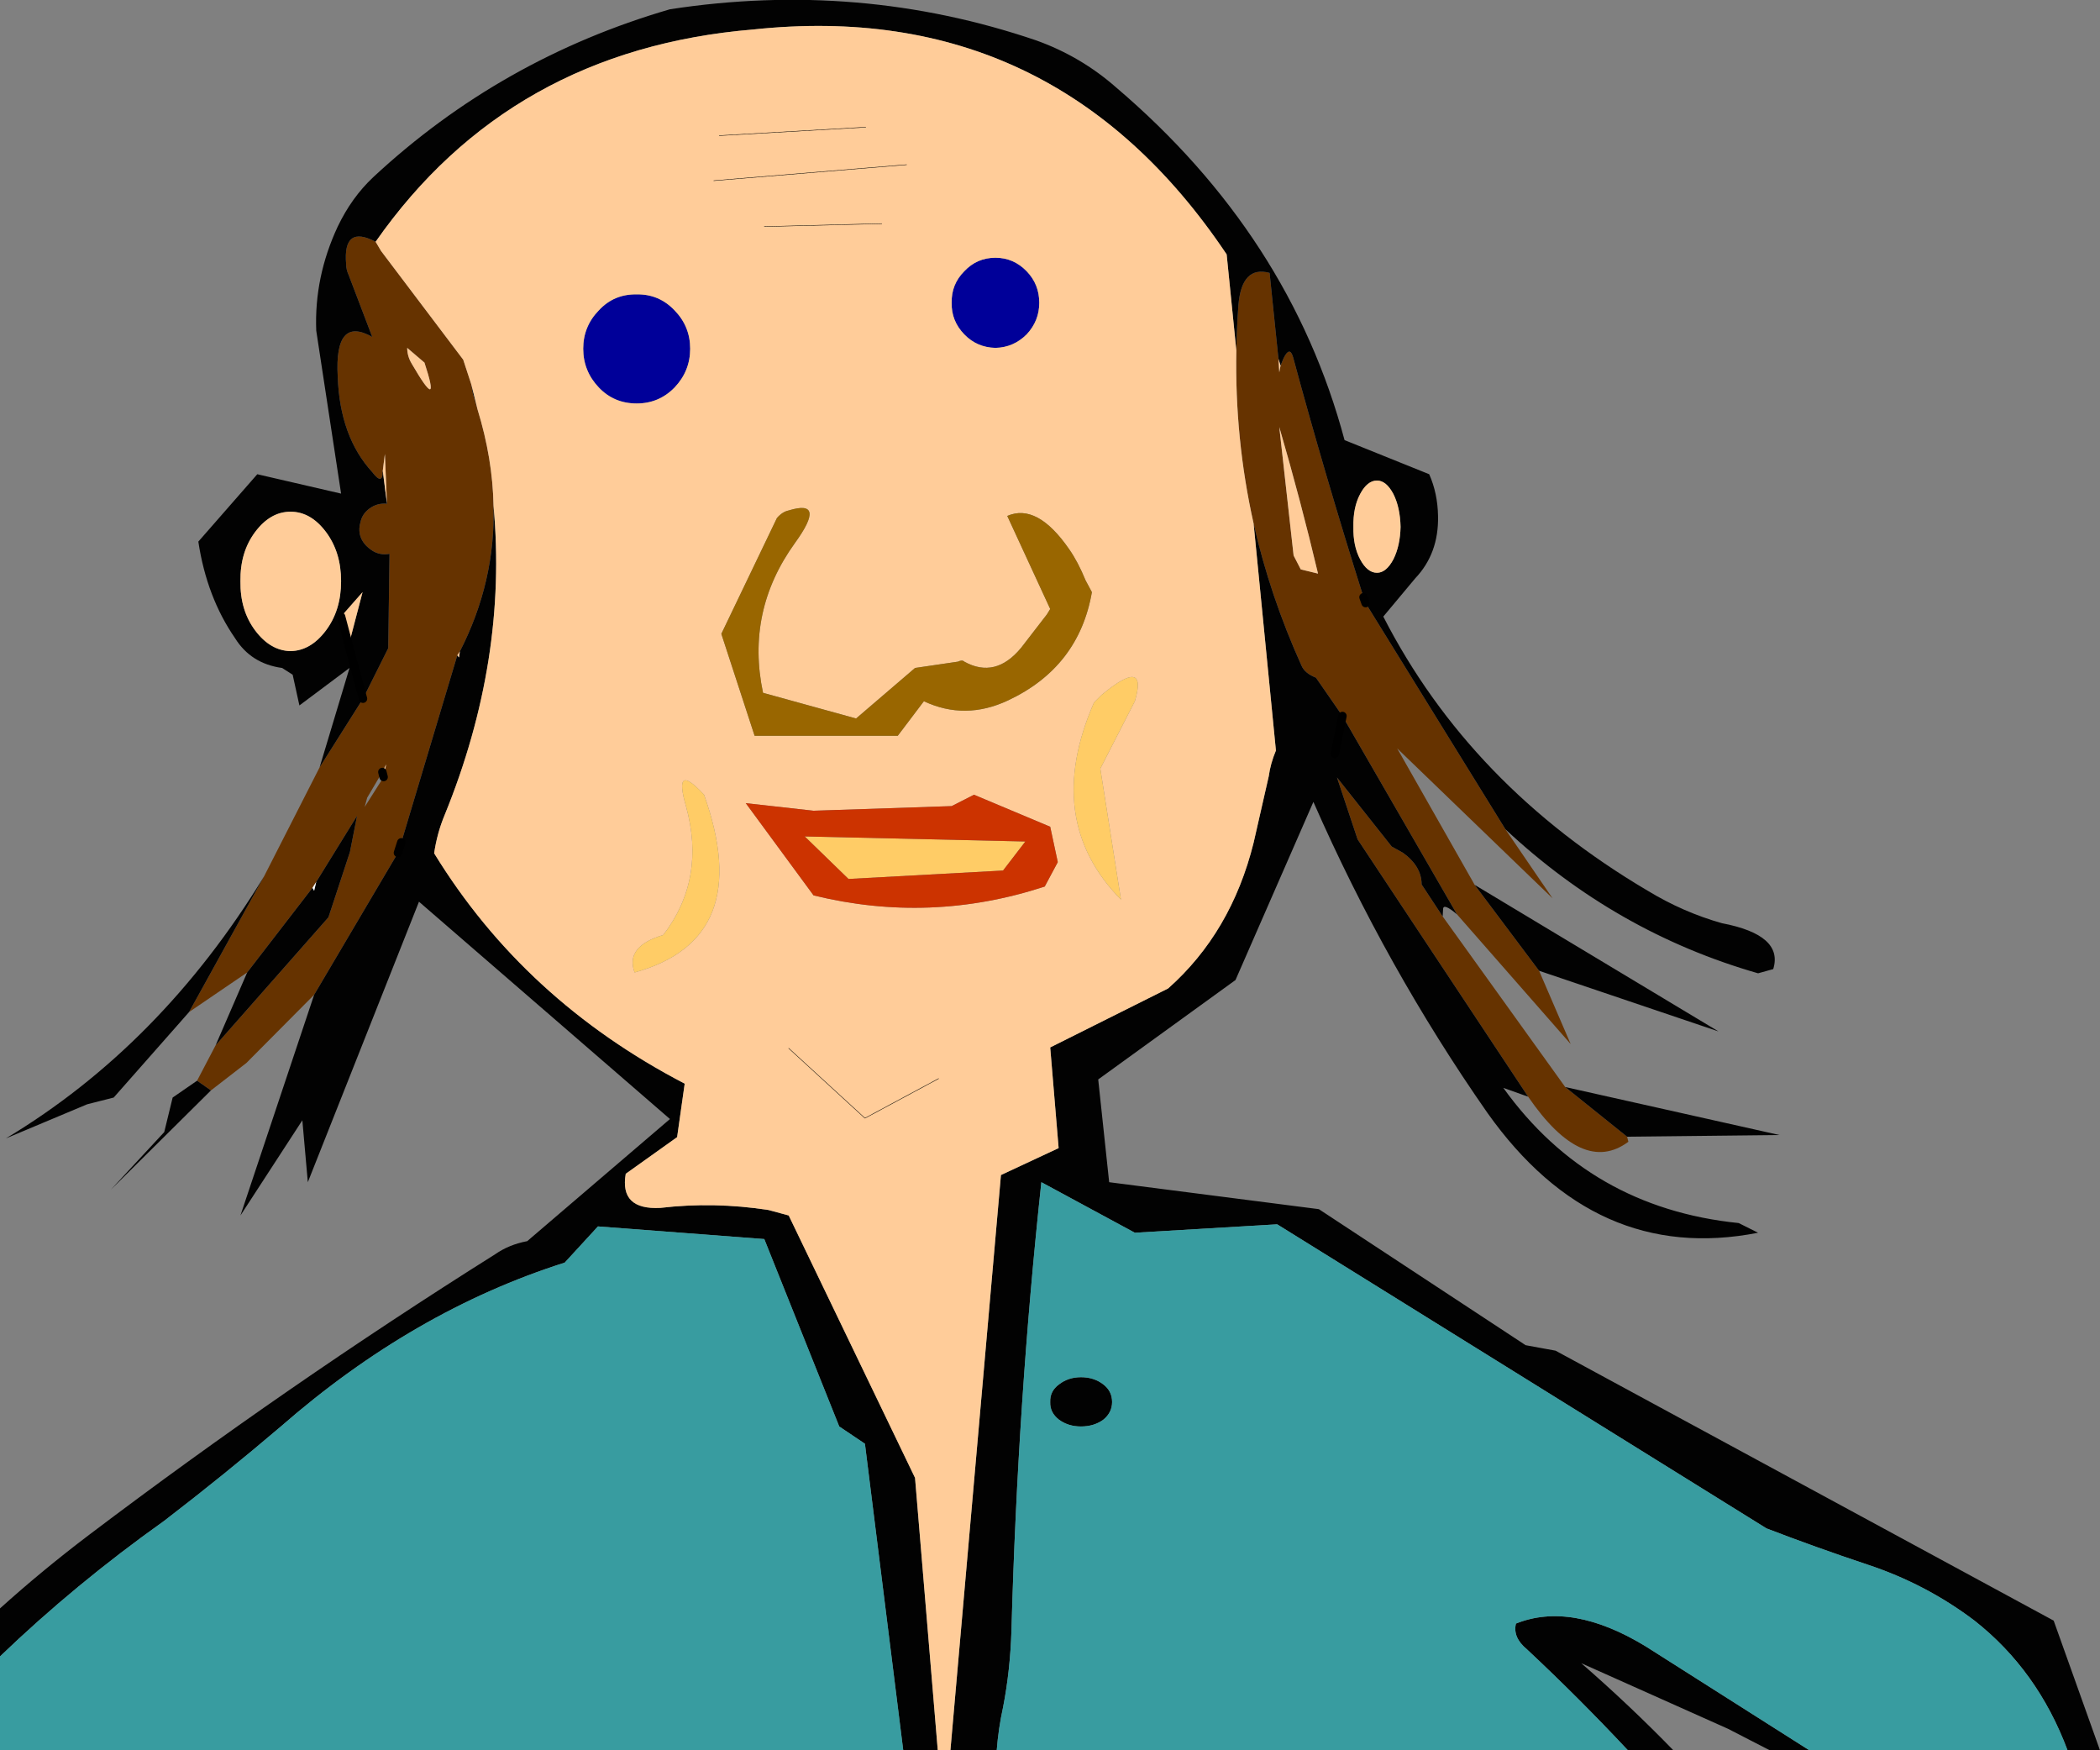 <?xml version="1.0" encoding="UTF-8" standalone="no"?>
<svg xmlns:xlink="http://www.w3.org/1999/xlink" height="207.8px" width="249.35px" xmlns="http://www.w3.org/2000/svg">
  <rect width="100%" height="100%" fill="#808080" stroke="none"/>
  <g transform="matrix(1.0, 0.0, 0.0, 1.0, 16.0, -206.2)">
    <path d="M130.8 247.8 Q130.85 245.1 131.05 242.4 131.45 237.7 134.75 238.6 L135.8 248.8 135.9 250.4 136.05 249.6 136.4 248.75 Q137.15 247.2 137.55 248.65 141.25 262.35 145.9 277.1 L146.15 277.8 162.75 304.65 168.35 312.85 149.9 295.05 159.1 311.25 166.75 321.45 170.5 330.15 157.0 314.75 143.4 291.2 140.25 286.65 Q138.95 286.15 138.55 285.25 134.8 276.95 132.85 268.35 130.6 258.3 130.8 247.8 M135.9 256.9 L137.6 272.15 138.45 273.8 140.1 274.2 140.5 274.3 Q138.45 265.65 135.9 256.9 M165.45 336.4 L145.2 305.85 142.75 298.5 149.25 306.7 150.6 307.45 Q152.8 309.05 152.8 311.2 L155.3 315.0 169.85 335.25 177.2 341.15 177.35 341.75 Q171.9 345.8 165.45 336.4 M28.6 234.9 L29.25 236.0 39.0 248.9 39.95 251.8 40.15 252.95 40.7 254.8 Q42.5 260.65 42.6 266.25 42.85 275.25 38.6 283.55 L38.3 284.0 31.65 306.2 31.25 307.45 21.3 324.3 13.25 332.4 9.05 335.65 7.4 334.5 9.6 330.3 23.0 315.1 25.55 307.35 26.4 303.05 21.55 310.9 21.1 311.6 13.35 321.65 6.45 326.35 15.35 310.25 21.95 297.3 27.1 289.15 30.1 283.15 30.25 271.95 Q29.15 272.15 28.25 271.6 27.3 271.0 26.9 270.15 26.5 269.25 26.8 268.2 27.0 267.2 27.9 266.55 28.8 265.9 29.95 266.0 L29.7 260.1 29.45 262.1 Q29.45 263.9 28.2 262.25 24.35 258.05 24.1 250.9 23.7 243.65 28.2 246.2 L25.4 238.85 Q25.1 238.2 25.1 237.55 24.7 232.85 28.6 234.9 M32.9 249.4 Q36.45 255.5 34.4 249.25 L32.35 247.5 Q32.35 248.5 32.9 249.4 M29.4 297.85 L27.6 300.9 27.3 302.0 29.55 298.45 29.85 296.95 29.4 297.85" fill="#663300" fill-rule="evenodd" stroke="none"/>
    <path d="M135.8 248.8 L134.75 238.6 Q131.45 237.7 131.05 242.4 130.85 245.1 130.8 247.8 L129.65 236.4 Q109.2 205.9 73.45 209.7 44.55 212.1 28.6 234.9 24.7 232.85 25.1 237.55 25.1 238.2 25.4 238.85 L28.2 246.2 Q23.7 243.65 24.1 250.9 24.35 258.05 28.2 262.25 29.45 263.9 29.45 262.1 L29.95 266.0 Q28.8 265.9 27.9 266.55 27.0 267.2 26.8 268.2 26.5 269.25 26.9 270.15 27.3 271.0 28.25 271.6 29.15 272.15 30.25 271.95 L30.1 283.15 27.1 289.15 21.95 297.3 25.5 285.5 19.55 289.95 18.75 286.3 17.5 285.5 Q13.8 285.0 11.9 281.95 8.55 277.1 7.55 270.5 L14.55 262.5 24.5 264.8 21.55 245.45 Q21.3 239.1 24.1 233.1 25.75 229.65 28.3 227.25 43.45 213.15 63.55 207.3 86.05 203.85 107.05 211.0 112.35 212.9 116.55 216.6 137.15 234.15 143.65 258.45 L153.7 262.5 Q154.7 264.75 154.75 267.45 154.85 271.9 152.05 274.85 L148.25 279.4 Q158.55 299.5 179.65 311.95 183.85 314.5 188.45 315.8 195.8 317.2 194.55 321.25 L192.75 321.75 Q175.85 316.9 162.75 304.65 L146.15 277.8 145.9 277.1 Q141.25 262.35 137.55 248.65 137.15 247.2 136.4 248.75 L136.05 249.6 135.8 248.8 M132.85 268.35 Q134.8 276.95 138.55 285.25 138.95 286.15 140.25 286.65 L143.4 291.2 157.0 314.75 Q155.35 313.35 155.35 314.15 L155.3 315.0 152.8 311.2 Q152.8 309.05 150.6 307.45 L149.25 306.7 142.75 298.5 145.2 305.85 165.45 336.4 162.5 335.35 Q172.75 349.6 190.45 351.4 L192.75 352.55 Q173.4 356.35 160.6 338.3 148.6 321.1 139.95 301.4 L130.7 322.55 114.4 334.35 115.7 346.55 140.6 349.75 165.15 365.9 168.7 366.55 227.85 398.6 233.35 414.0 229.5 414.0 Q225.95 404.5 218.45 398.6 212.7 394.25 205.75 391.95 199.6 389.9 193.75 387.65 L135.65 351.55 118.75 352.55 107.65 346.55 Q104.85 372.5 104.1 399.75 103.95 404.55 103.1 408.9 102.55 411.4 102.35 414.0 L96.85 414.0 102.85 345.7 109.7 342.5 108.7 330.55 122.7 323.55 Q130.2 316.9 132.85 306.25 L134.65 298.35 Q134.85 296.85 135.5 295.3 L132.85 268.35 M166.75 321.45 L159.1 311.25 188.05 328.65 166.75 321.45 M145.5 264.85 Q144.65 266.45 144.7 268.75 144.65 271.0 145.5 272.6 146.35 274.2 147.5 274.2 148.6 274.2 149.45 272.6 150.25 271.0 150.3 268.75 150.25 266.45 149.45 264.85 148.6 263.25 147.5 263.25 146.35 263.25 145.5 264.85 M142.5 295.7 L143.4 291.2 142.5 295.7 M39.95 251.8 L40.7 254.8 40.15 252.95 39.95 251.8 M42.6 266.25 Q44.3 284.55 36.8 302.95 35.9 305.1 35.55 307.5 46.25 324.95 65.3 334.85 L64.4 341.2 58.3 345.55 Q57.55 349.85 62.4 349.6 68.75 348.85 75.25 349.85 L77.65 350.5 92.65 381.65 95.35 414.0 91.25 414.0 86.7 377.6 83.65 375.55 74.75 353.3 55.0 351.8 51.05 356.1 Q33.1 361.8 17.35 375.55 10.6 381.3 3.5 386.75 -7.05 394.25 -16.0 402.85 L-16.0 397.15 Q-10.95 392.6 -5.4 388.4 18.0 370.7 42.8 355.1 44.45 353.95 46.6 353.55 L63.55 339.05 33.75 313.25 20.55 346.55 19.9 339.2 12.55 350.5 21.3 324.3 31.25 307.45 31.65 306.2 38.3 284.0 38.5 284.25 38.6 283.55 Q42.85 275.25 42.6 266.25 M15.35 310.25 L6.45 326.35 -2.5 336.5 -5.65 337.3 -15.3 341.35 Q3.1 330.3 15.35 310.25 M13.35 321.65 L21.1 311.6 21.3 311.95 21.55 310.9 26.4 303.05 25.55 307.35 23.0 315.1 9.6 330.3 13.35 321.65 M7.4 334.5 L9.05 335.65 -2.85 347.45 3.5 340.6 4.5 336.5 7.4 334.5 M14.3 269.35 Q12.5 271.75 12.55 275.2 12.5 278.65 14.3 281.05 16.1 283.45 18.5 283.5 20.9 283.45 22.7 281.05 24.5 278.65 24.5 275.2 24.5 271.75 22.7 269.35 20.9 266.95 18.5 266.95 16.1 266.95 14.3 269.35 M25.4 282.8 L27.05 276.5 24.5 279.4 25.4 282.8 27.1 289.15 25.4 282.8 M109.75 370.55 Q110.85 369.7 112.35 369.7 113.9 369.7 115.0 370.55 116.05 371.35 116.05 372.65 116.05 373.9 115.0 374.75 113.9 375.55 112.35 375.55 110.85 375.55 109.75 374.75 108.65 373.9 108.7 372.65 108.65 371.35 109.75 370.55 M177.2 341.15 L169.85 335.25 195.3 340.95 177.2 341.15 M198.85 414.0 L194.15 414.0 189.2 411.45 171.75 403.65 Q177.5 408.65 182.7 414.0 L177.3 414.0 Q171.5 407.8 165.3 402.0 163.6 400.6 164.0 398.95 170.6 396.3 179.4 401.65 L198.85 414.0" fill="#020202" fill-rule="evenodd" stroke="none"/>
    <path d="M97.0 242.15 Q96.95 239.95 98.5 238.4 100.0 236.8 102.2 236.8 104.35 236.8 105.9 238.4 107.4 239.95 107.4 242.15 107.4 244.3 105.9 245.9 104.35 247.45 102.2 247.5 100.0 247.45 98.5 245.9 96.95 244.3 97.0 242.15 M55.1 243.05 Q56.9 241.1 59.6 241.15 62.25 241.1 64.1 243.05 65.95 244.95 65.95 247.6 65.95 250.25 64.1 252.2 62.25 254.1 59.6 254.1 56.9 254.1 55.1 252.2 53.25 250.25 53.25 247.6 53.25 244.95 55.1 243.05" fill="#000099" fill-rule="evenodd" stroke="none"/>
    <path d="M130.8 247.8 Q130.6 258.3 132.85 268.35 L135.5 295.3 Q134.85 296.85 134.65 298.35 L132.85 306.25 Q130.2 316.9 122.7 323.55 L108.7 330.55 109.7 342.5 102.85 345.7 96.85 414.0 95.35 414.0 92.65 381.65 77.65 350.5 75.25 349.85 Q68.75 348.85 62.4 349.6 57.55 349.85 58.3 345.55 L64.4 341.2 65.3 334.85 Q46.25 324.95 35.55 307.5 35.9 305.1 36.8 302.95 44.3 284.55 42.6 266.25 42.5 260.65 40.7 254.8 L39.95 251.8 39.0 248.9 29.25 236.0 28.6 234.9 Q44.55 212.1 73.45 209.7 109.2 205.9 129.65 236.4 L130.8 247.8 M136.05 249.6 L135.9 250.4 135.8 248.8 136.05 249.6 M97.0 242.15 Q96.95 244.3 98.5 245.9 100.0 247.45 102.2 247.5 104.35 247.45 105.9 245.9 107.4 244.3 107.4 242.15 107.4 239.95 105.9 238.4 104.35 236.8 102.2 236.8 100.0 236.8 98.5 238.4 96.95 239.95 97.0 242.15 M103.6 267.45 L108.7 278.5 108.3 279.15 105.25 283.1 Q102.2 286.8 98.5 284.75 98.25 284.5 97.75 284.75 L92.65 285.5 85.65 291.5 74.6 288.45 Q72.55 278.75 78.4 270.65 82.2 265.4 77.65 266.8 76.9 266.95 76.25 267.7 L69.65 281.45 73.6 293.55 90.6 293.55 93.7 289.45 Q98.6 291.75 103.7 289.35 112.1 285.4 113.65 276.5 L112.9 275.1 Q112.0 272.9 110.95 271.4 107.15 265.9 103.6 267.45 M113.9 289.6 Q107.8 303.55 117.1 313.0 L114.65 297.45 118.75 289.45 Q120.35 284.1 114.8 288.7 L113.9 289.6 M145.5 264.85 Q146.35 263.25 147.5 263.25 148.6 263.25 149.45 264.85 150.25 266.45 150.3 268.75 150.25 271.0 149.45 272.6 148.6 274.2 147.5 274.2 146.35 274.2 145.5 272.6 144.65 271.0 144.7 268.75 144.65 266.45 145.5 264.85 M135.9 256.9 Q138.45 265.65 140.5 274.3 L140.1 274.2 138.45 273.8 137.6 272.15 135.9 256.9 M55.1 243.05 Q53.25 244.95 53.25 247.6 53.25 250.25 55.1 252.2 56.9 254.1 59.6 254.1 62.25 254.1 64.1 252.2 65.95 250.25 65.95 247.6 65.95 244.95 64.1 243.05 62.25 241.1 59.6 241.15 56.9 241.1 55.1 243.05 M29.45 262.1 L29.7 260.1 29.95 266.0 29.45 262.1 M38.3 284.0 L38.6 283.55 38.5 284.25 38.3 284.0 M32.9 249.4 Q32.35 248.5 32.35 247.5 L34.4 249.25 Q36.45 255.5 32.9 249.4 M14.3 269.35 Q16.1 266.95 18.5 266.95 20.9 266.95 22.7 269.35 24.5 271.75 24.5 275.2 24.5 278.65 22.7 281.05 20.9 283.45 18.5 283.5 16.1 283.45 14.3 281.05 12.5 278.65 12.55 275.2 12.5 271.75 14.3 269.35 M24.5 279.4 L27.05 276.5 25.4 282.8 24.5 279.4 M80.6 312.5 Q94.45 315.9 108.05 311.45 L109.6 308.55 108.7 304.35 99.65 300.55 97.0 301.9 80.6 302.45 72.55 301.55 80.6 312.5 M62.75 317.2 Q58.2 318.55 59.35 321.65 73.7 317.7 67.6 300.55 63.9 296.55 65.45 301.9 67.85 310.55 62.75 317.2 M29.55 298.45 L29.4 297.85 29.85 296.95 29.55 298.45 M77.65 330.65 L86.7 338.95 95.45 334.25 86.7 338.95 77.65 330.65 M69.4 222.3 L86.8 221.3 69.4 222.3 M68.75 227.65 L91.65 225.75 68.75 227.65 M74.75 233.1 L88.7 232.75 74.75 233.1" fill="#ffcc99" fill-rule="evenodd" stroke="none"/>
    <path d="M103.6 267.45 Q107.15 265.9 110.95 271.4 112.0 272.9 112.9 275.1 L113.65 276.5 Q112.1 285.4 103.7 289.35 98.6 291.75 93.7 289.45 L90.6 293.55 73.6 293.55 69.65 281.45 76.25 267.7 Q76.9 266.95 77.65 266.8 82.2 265.4 78.4 270.65 72.55 278.75 74.6 288.45 L85.65 291.5 92.65 285.5 97.75 284.75 Q98.25 284.5 98.5 284.75 102.2 286.8 105.25 283.1 L108.3 279.15 108.7 278.5 103.6 267.45" fill="#996600" fill-rule="evenodd" stroke="none"/>
    <path d="M113.9 289.6 L114.8 288.7 Q120.35 284.1 118.75 289.45 L114.65 297.45 117.1 313.0 Q107.8 303.55 113.9 289.6 M62.75 317.2 Q67.85 310.55 65.45 301.9 63.9 296.55 67.6 300.55 73.7 317.7 59.35 321.65 58.2 318.55 62.75 317.2 M105.75 306.1 L103.1 309.55 84.75 310.55 79.55 305.5 105.75 306.1" fill="#ffcc66" fill-rule="evenodd" stroke="none"/>
    <path d="M80.6 312.5 L72.55 301.55 80.6 302.45 97.0 301.9 99.65 300.55 108.7 304.35 109.6 308.55 108.05 311.45 Q94.45 315.9 80.6 312.5 M105.75 306.1 L79.55 305.5 84.75 310.55 103.1 309.55 105.75 306.1" fill="#cc3300" fill-rule="evenodd" stroke="none"/>
    <path d="M21.1 311.6 L21.55 310.9 21.3 311.95 21.1 311.6" fill="#fdfdfd" fill-rule="evenodd" stroke="none"/>
    <path d="M102.35 414.0 Q102.55 411.4 103.1 408.9 103.95 404.55 104.1 399.75 104.85 372.5 107.65 346.55 L118.75 352.55 135.65 351.55 193.75 387.65 Q199.6 389.9 205.75 391.95 212.7 394.25 218.45 398.6 225.95 404.5 229.5 414.0 L198.85 414.0 179.4 401.65 Q170.6 396.3 164.0 398.95 163.6 400.6 165.3 402.0 171.5 407.8 177.3 414.0 L102.35 414.0 M-16.0 402.85 Q-7.05 394.25 3.5 386.75 10.6 381.3 17.35 375.55 33.1 361.8 51.05 356.1 L55.0 351.8 74.75 353.3 83.65 375.55 86.7 377.6 91.25 414.0 -16.0 414.0 -16.0 402.85 M109.75 370.55 Q108.65 371.35 108.7 372.65 108.65 373.9 109.75 374.75 110.85 375.55 112.35 375.55 113.9 375.55 115.0 374.75 116.05 373.9 116.05 372.65 116.05 371.35 115.0 370.55 113.9 369.7 112.35 369.7 110.85 369.7 109.75 370.55" fill="#389ca0" fill-rule="evenodd" stroke="none"/>
    <path d="M146.15 277.8 L145.9 277.1 M143.4 291.2 L142.5 295.7 M31.25 307.45 L31.65 306.2 M24.5 279.4 L25.4 282.8 27.1 289.15 M29.55 298.45 L29.4 297.85" fill="none" stroke="#000000" stroke-linecap="round" stroke-linejoin="round" stroke-width="1.0"/>
    <path d="M95.45 334.25 L86.7 338.95 77.65 330.65 M88.7 232.75 L74.75 233.1 M91.65 225.75 L68.75 227.65 M86.8 221.3 L69.4 222.3" fill="none" stroke="#000000" stroke-linecap="round" stroke-linejoin="round" stroke-width="0.05"/>
  </g>
</svg>
